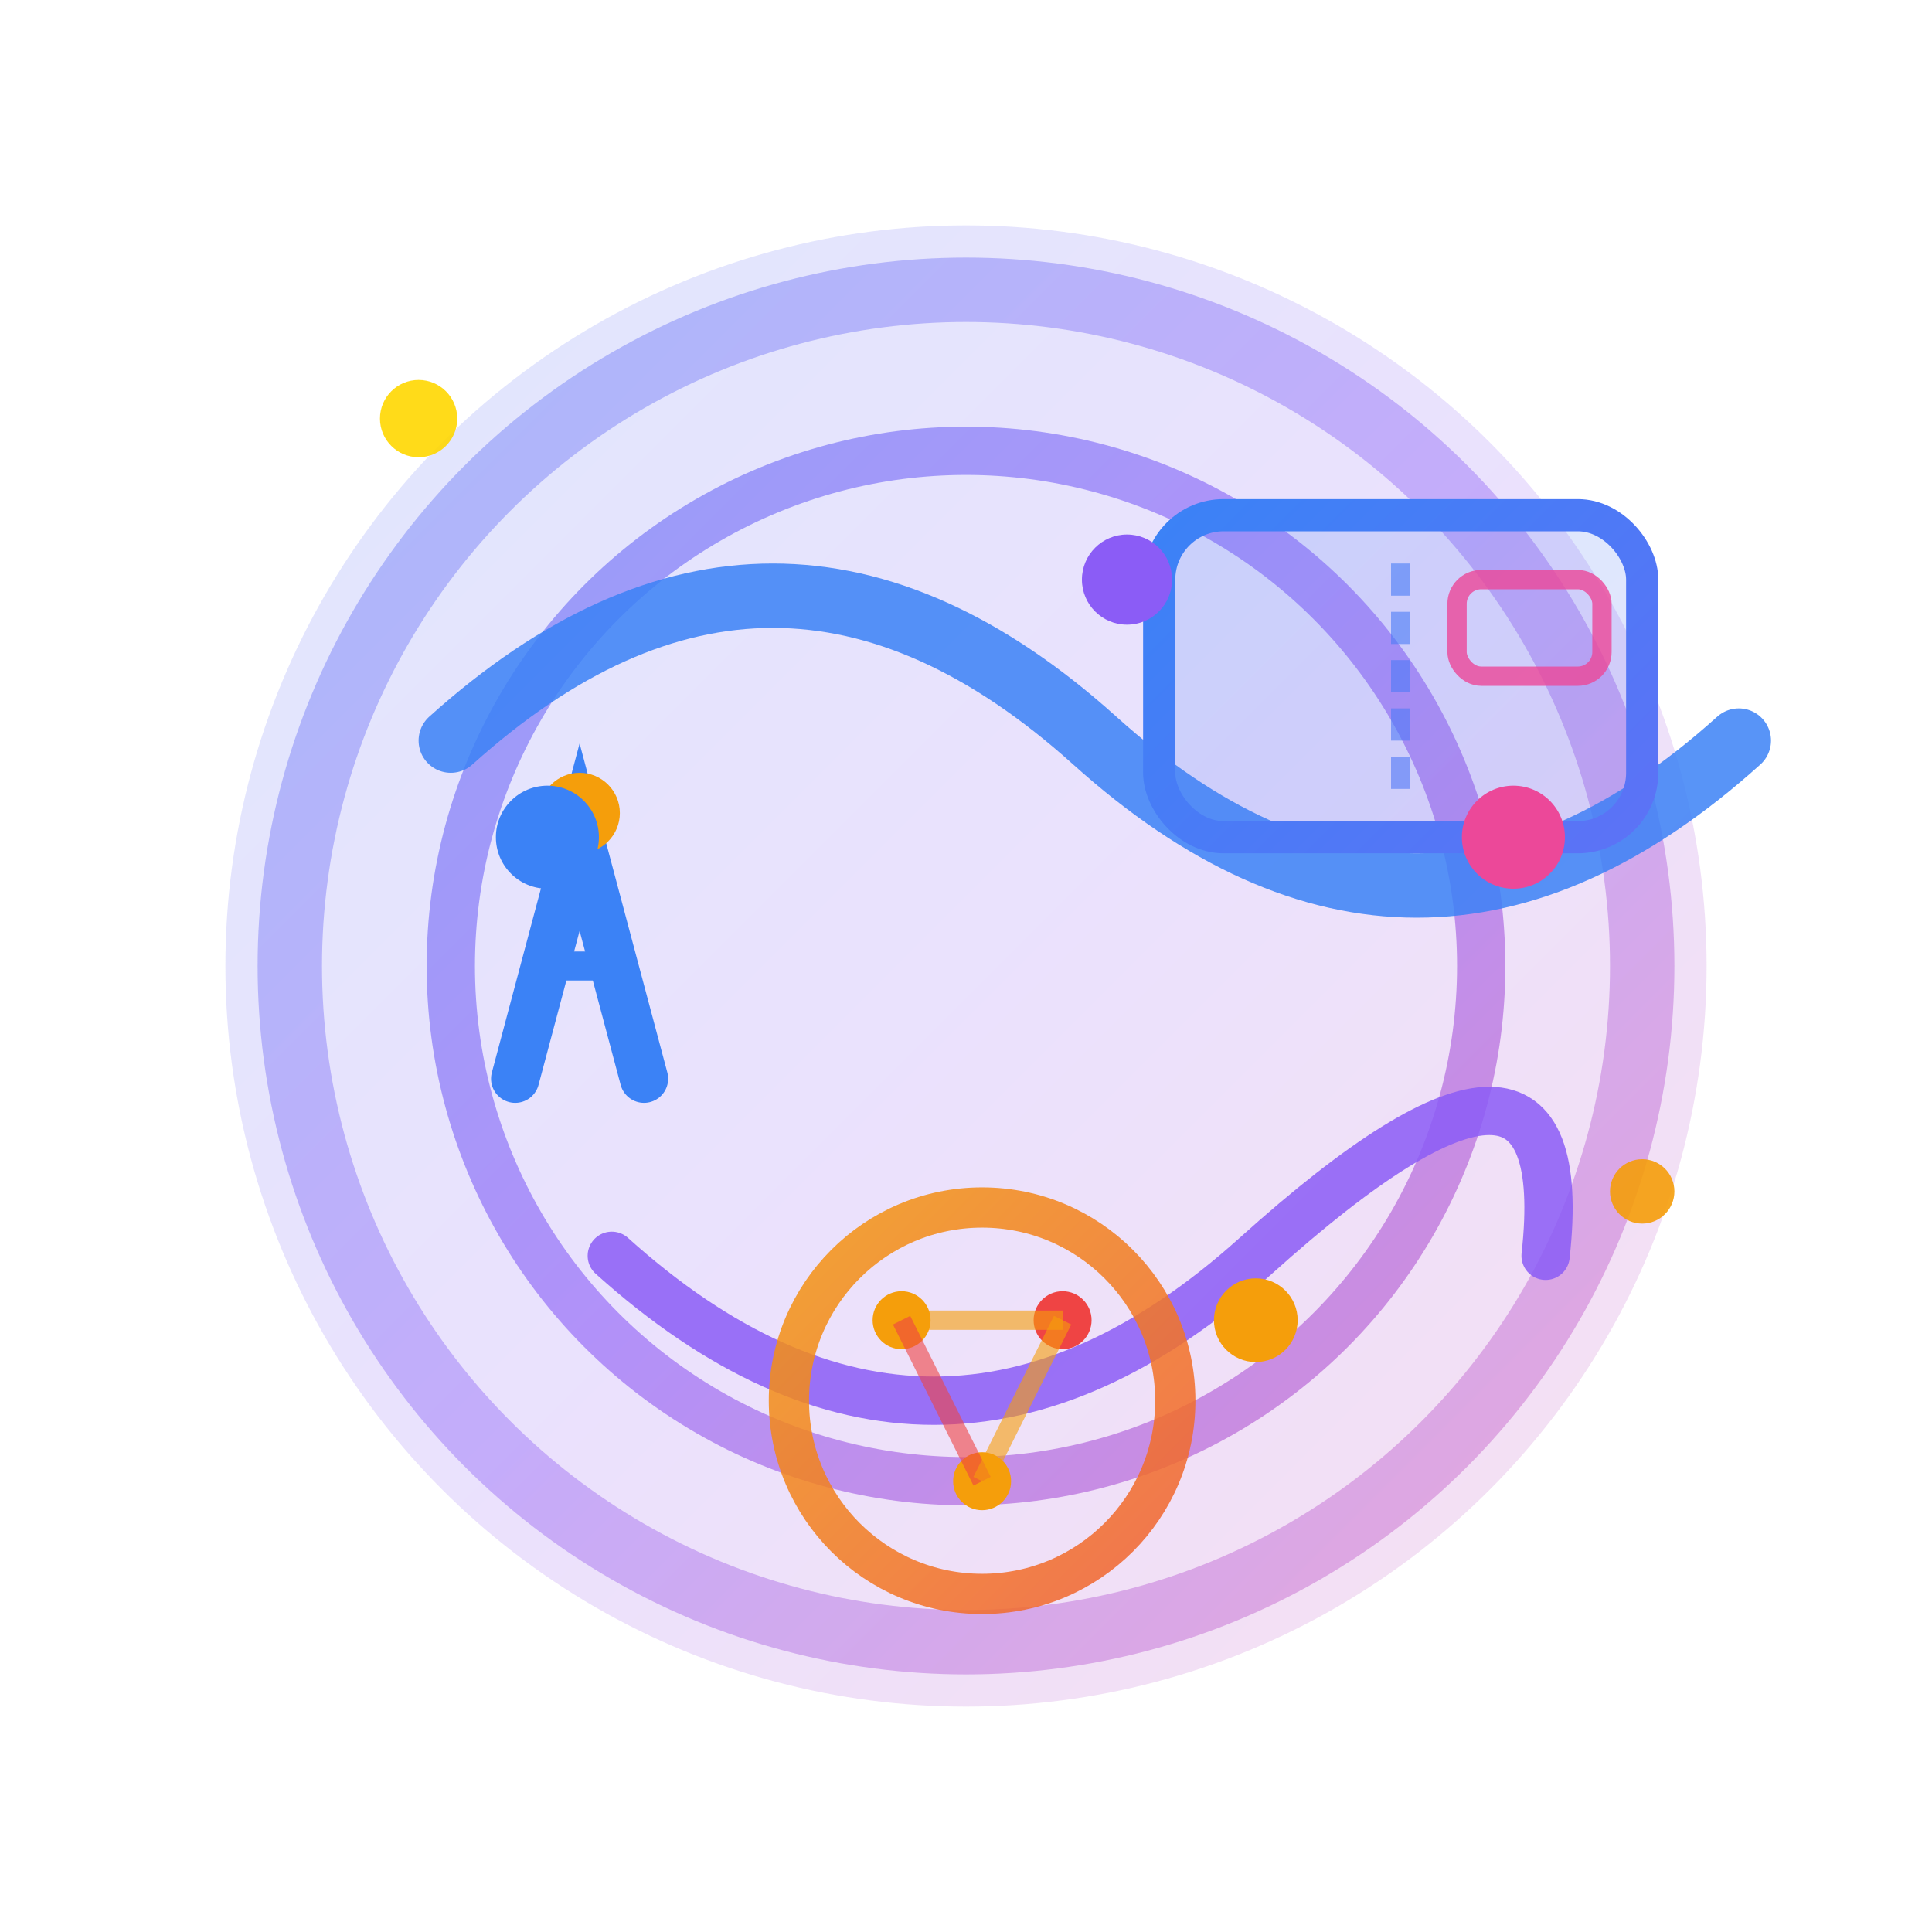 <svg width="64" height="64" viewBox="0 0 120 120" fill="none" xmlns="http://www.w3.org/2000/svg">
  <defs>
    <linearGradient id="main-gradient" x1="0" y1="0" x2="120" y2="120" gradientUnits="userSpaceOnUse">
      <stop stop-color="#3B82F6" />
      <stop offset="0.5" stop-color="#8B5CF6" />
      <stop offset="1" stop-color="#EC4899" />
    </linearGradient>
    <linearGradient id="accent-gradient" x1="0" y1="0" x2="40" y2="40" gradientUnits="userSpaceOnUse">
      <stop stop-color="#F59E0B" />
      <stop offset="1" stop-color="#EF4444" />
    </linearGradient>
  </defs>

  <circle cx="60" cy="60" r="46" fill="url(#main-gradient)" opacity="0.18" />
  <circle cx="60" cy="60" r="42" stroke="url(#main-gradient)" stroke-width="4" fill="none" opacity="0.4" />
  <circle cx="60" cy="60" r="32" stroke="url(#main-gradient)" stroke-width="3" fill="none" opacity="0.6" />

  <path d="M28 46 Q48 28 68 46 T108 46" stroke="#3B82F6" stroke-width="4" fill="none" stroke-linecap="round" opacity="0.85" />
  <path d="M38 78 Q58 96 78 78 T96 78" stroke="#8B5CF6" stroke-width="3" fill="none" stroke-linecap="round" opacity="0.85" />

  <g transform="translate(72, 32)">
    <rect x="0" y="0" width="30" height="20" rx="4" fill="url(#main-gradient)" opacity="0.18" />
    <rect x="0" y="0" width="30" height="20" rx="4" stroke="url(#main-gradient)" stroke-width="2" fill="none" />
    <line x1="15" y1="3" x2="15" y2="17" stroke="url(#main-gradient)" stroke-width="1.2" stroke-dasharray="2,1" opacity="0.6" />
    <rect x="18.5" y="4" width="9" height="6" rx="1.5" stroke="#EC4899" stroke-width="1.2" fill="none" opacity="0.8" />
  </g>

  <g transform="translate(24, 42)">
    <path d="M8 25 L12 10 L16 25" stroke="#3B82F6" stroke-width="3" fill="none" stroke-linecap="round" />
    <line x1="10" y1="18" x2="14" y2="18" stroke="#3B82F6" stroke-width="1.8" />
    <circle cx="12" cy="8.5" r="2.5" fill="#F59E0B" />
  </g>

  <g transform="translate(46, 72)">
    <circle cx="15" cy="15" r="12" stroke="url(#accent-gradient)" stroke-width="2.5" fill="none" opacity="0.85" />
    <circle cx="10" cy="10" r="1.8" fill="#F59E0B" />
    <circle cx="20" cy="10" r="1.8" fill="#EF4444" />
    <circle cx="15" cy="20" r="1.8" fill="#F59E0B" />
    <line x1="10" y1="10" x2="20" y2="10" stroke="#F59E0B" stroke-width="1.2" opacity="0.6" />
    <line x1="10" y1="10" x2="15" y2="20" stroke="#EF4444" stroke-width="1.2" opacity="0.6" />
    <line x1="20" y1="10" x2="15" y2="20" stroke="#F59E0B" stroke-width="1.2" opacity="0.6" />
  </g>

  <circle cx="34" cy="52" r="3.2" fill="#3B82F6" />
  <circle cx="70" cy="36" r="2.8" fill="#8B5CF6" />
  <circle cx="94" cy="52" r="3.2" fill="#EC4899" />
  <circle cx="78" cy="82" r="2.6" fill="#F59E0B" />

  <circle cx="26" cy="26" r="2.4" fill="#FFD700" opacity="0.9" />
  <circle cx="102" cy="74" r="2" fill="#F59E0B" opacity="0.9" />
</svg>
